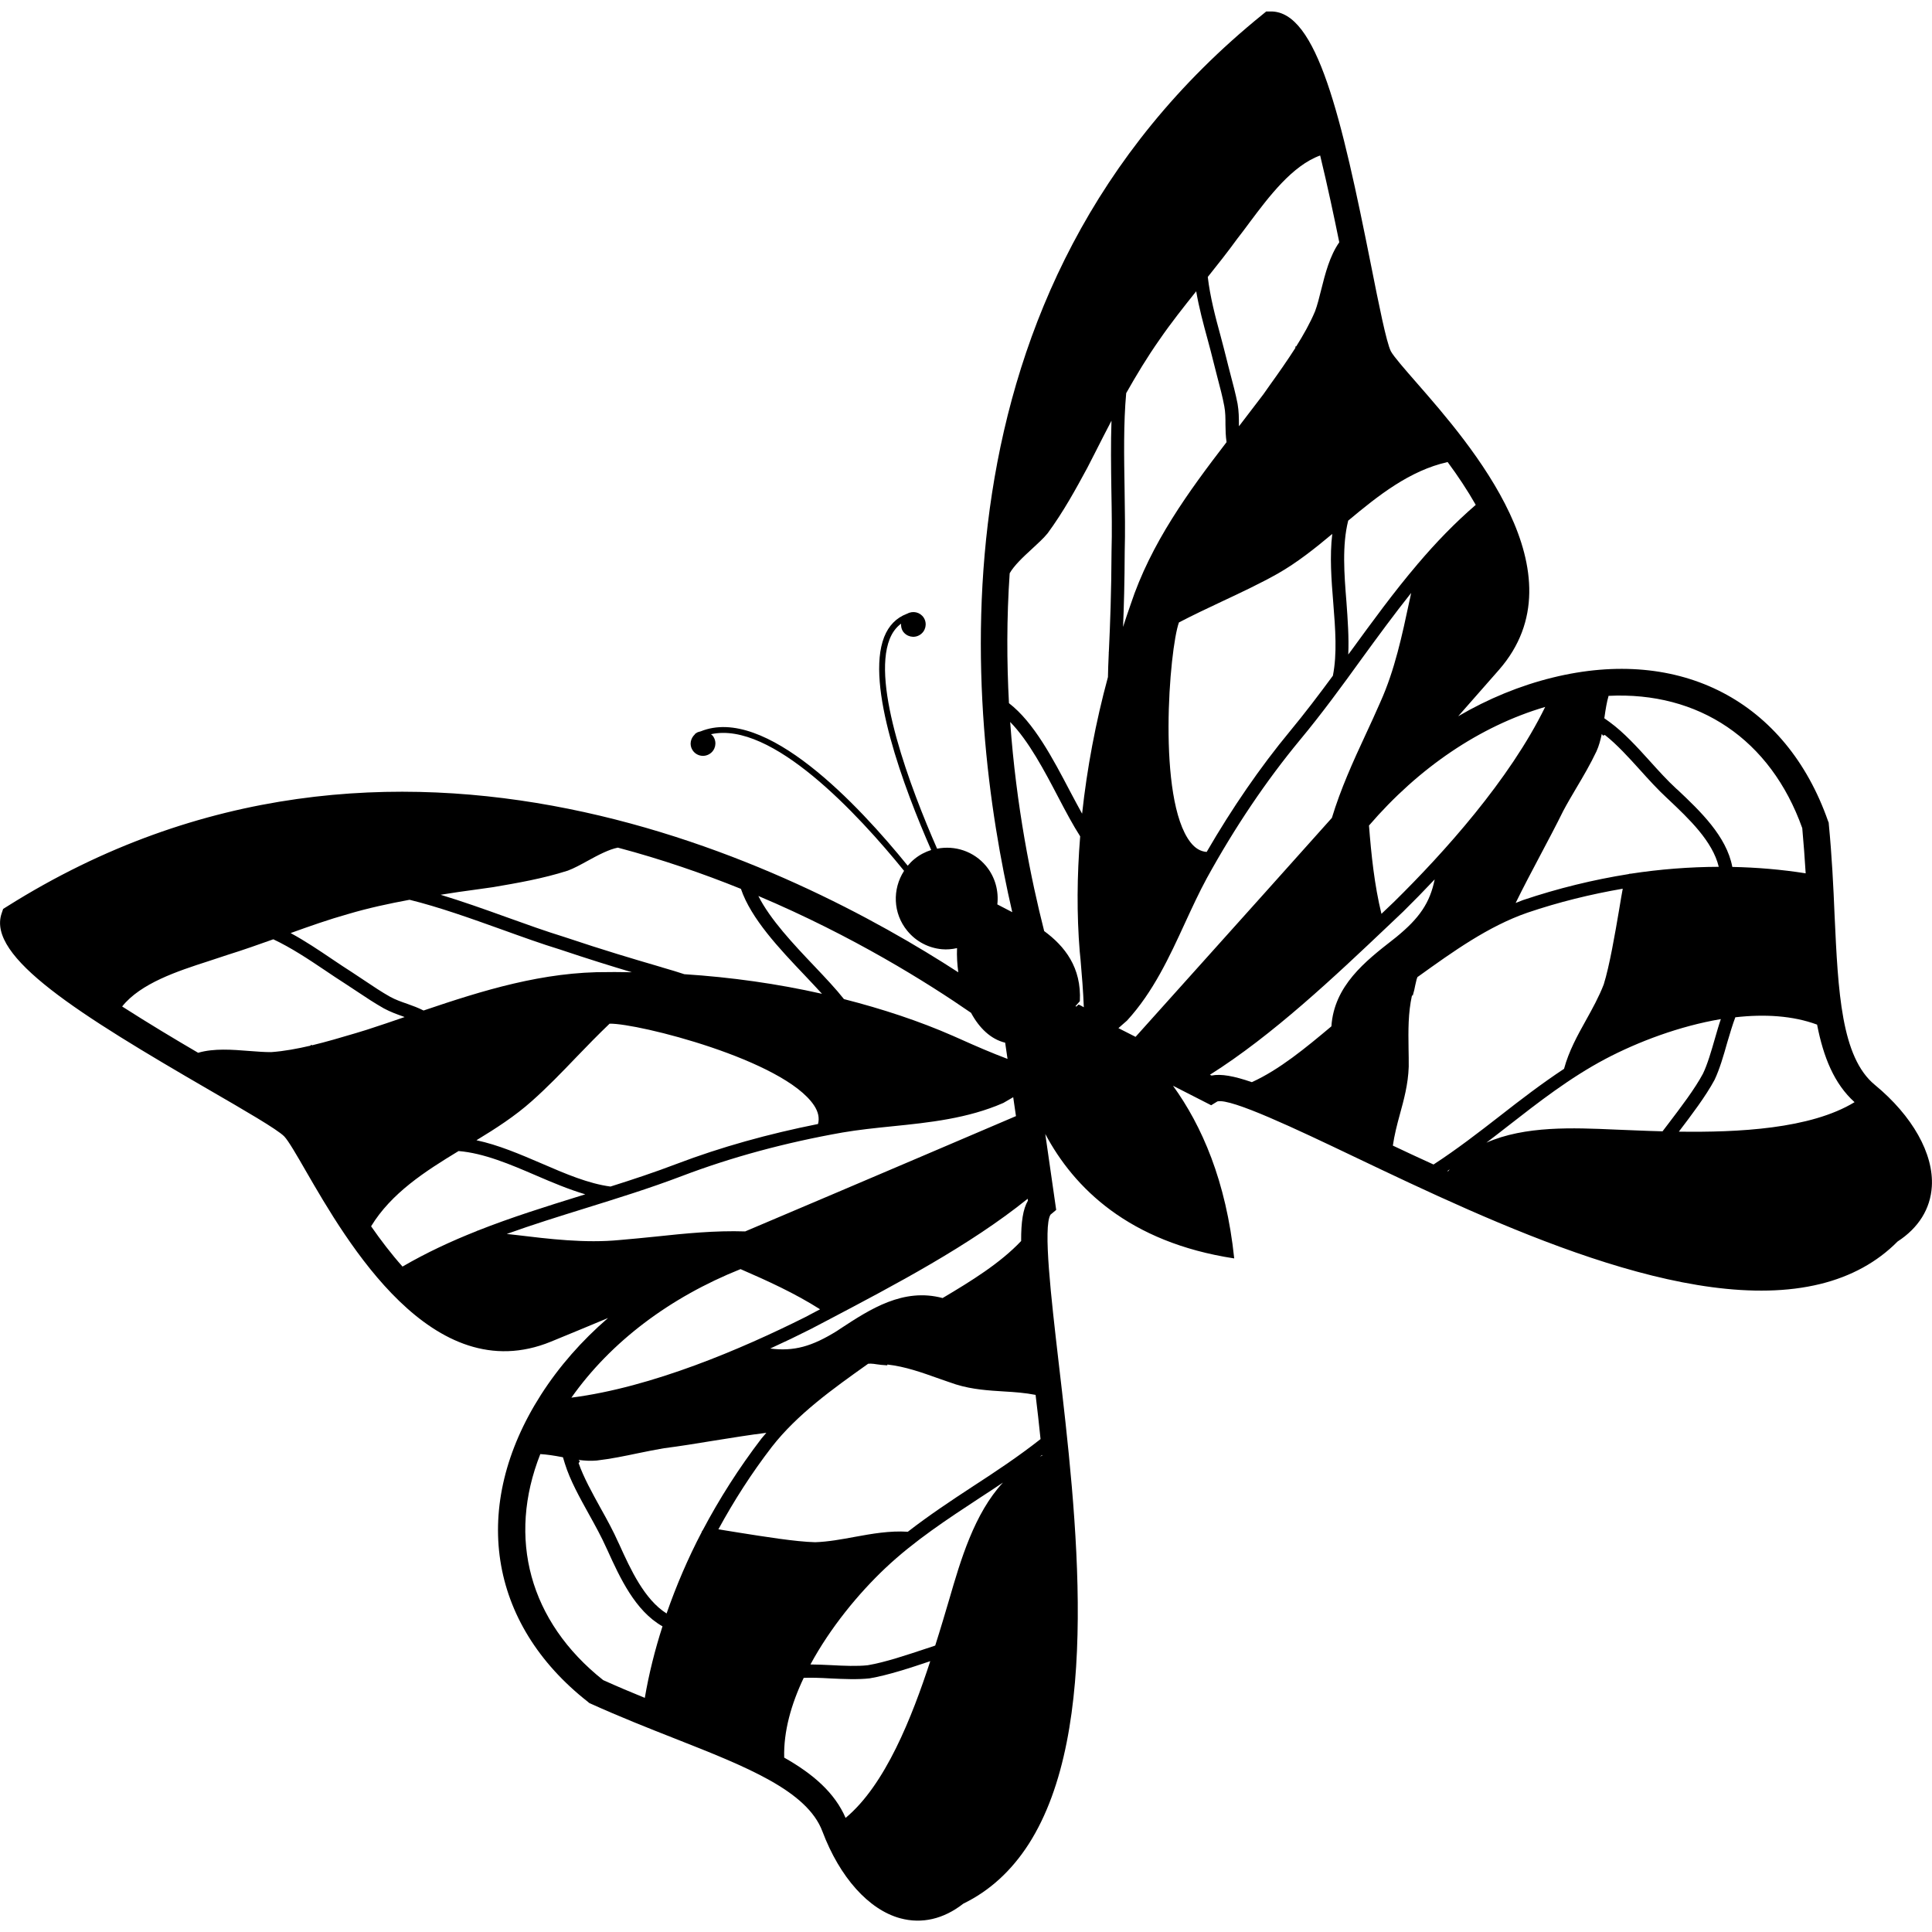 <?xml version="1.0" encoding="iso-8859-1"?>
<!-- Generator: Adobe Illustrator 16.0.0, SVG Export Plug-In . SVG Version: 6.00 Build 0)  -->
<!DOCTYPE svg PUBLIC "-//W3C//DTD SVG 1.1//EN" "http://www.w3.org/Graphics/SVG/1.1/DTD/svg11.dtd">
<svg version="1.1" id="Capa_1" xmlns="http://www.w3.org/2000/svg" xmlns:xlink="http://www.w3.org/1999/xlink" x="0px" y="0px"
	 width="35.053px" height="35.053px" viewBox="0 0 35.053 35.053" style="enable-background:new 0 0 35.053 35.053;"
	 xml:space="preserve">
<g>
	<path d="M23.058,0.208h-0.084l-0.066,0.054c-6.208,5.022-5.369,12.71-4.542,16.288c-0.099-0.05-0.191-0.098-0.271-0.141
		c0.027-0.241-0.037-0.493-0.203-0.695c-0.224-0.271-0.568-0.379-0.89-0.316c-0.486-1.11-1.188-2.971-0.861-3.802
		c0.049-0.123,0.118-0.214,0.208-0.281c-0.003,0.045,0.004,0.091,0.029,0.133c0.066,0.104,0.205,0.138,0.311,0.071
		c0.105-0.065,0.138-0.204,0.072-0.31c-0.065-0.102-0.196-0.133-0.3-0.075l-0.001-0.001c-0.004,0.001-0.007,0.004-0.01,0.005
		c-0.188,0.072-0.326,0.212-0.408,0.419c-0.343,0.87,0.359,2.74,0.853,3.865c-0.108,0.034-0.214,0.089-0.307,0.166
		c-0.044,0.036-0.083,0.077-0.119,0.119c-0.891-1.1-2.586-2.915-3.758-2.437c-0.025,0.005-0.052,0.013-0.075,0.027
		c-0.004,0.003-0.007,0.008-0.012,0.011s-0.013,0.005-0.019,0.01l0.003,0.005c-0.08,0.072-0.104,0.19-0.045,0.284
		c0.065,0.106,0.205,0.139,0.311,0.072c0.105-0.065,0.138-0.205,0.071-0.31c-0.012-0.021-0.028-0.034-0.045-0.048
		c1.102-0.244,2.669,1.451,3.503,2.479c-0.214,0.33-0.204,0.77,0.059,1.089c0.162,0.198,0.39,0.311,0.625,0.333
		c0.093,0.009,0.187,0,0.277-0.02c-0.006,0.145,0.003,0.293,0.023,0.439c-2.902-1.884-10.214-5.63-17.258-1.195l-0.072,0.045
		l-0.027,0.08c-0.272,0.79,1.394,1.829,3.778,3.211c0.604,0.35,1.228,0.71,1.35,0.837c0.075,0.078,0.229,0.344,0.39,0.624
		c0.746,1.291,2.298,3.979,4.448,3.099c0.295-0.12,0.646-0.267,1.036-0.429c-0.477,0.412-0.888,0.879-1.217,1.393
		c-1.289,2.016-0.962,4.149,0.854,5.573l0.022,0.019l0.026,0.012c0.527,0.238,1.039,0.441,1.535,0.636
		c1.283,0.506,2.393,0.942,2.67,1.683c0.313,0.83,0.839,1.42,1.412,1.575c0.392,0.106,0.786,0.015,1.145-0.266
		c0.476-0.231,0.873-0.595,1.185-1.08c1.322-2.065,0.872-5.931,0.542-8.753c-0.133-1.148-0.284-2.449-0.146-2.667l0.103-0.086
		l-0.198-1.378c0.518,0.975,1.514,1.966,3.428,2.258c-0.146-1.405-0.59-2.413-1.111-3.133l0.693,0.354l0.114-0.07
		c0.25-0.059,1.434,0.504,2.477,1.002c2.564,1.223,6.079,2.896,8.46,2.311c0.561-0.138,1.032-0.396,1.403-0.771
		c0.382-0.248,0.596-0.594,0.621-0.998c0.037-0.592-0.351-1.281-1.034-1.844c-0.611-0.502-0.666-1.692-0.73-3.071
		c-0.022-0.532-0.049-1.081-0.105-1.658l-0.002-0.028l-0.011-0.027c-0.762-2.178-2.677-3.177-4.999-2.605
		c-0.593,0.146-1.168,0.383-1.712,0.701c0.28-0.317,0.531-0.603,0.741-0.843c1.527-1.75-0.516-4.087-1.497-5.209
		c-0.213-0.244-0.415-0.475-0.466-0.57c-0.08-0.157-0.221-0.863-0.357-1.548C24.338,2.117,23.895,0.204,23.058,0.208z M21.037,6.163
		c0.209-0.304,0.433-0.586,0.666-0.878c0.051,0.297,0.129,0.588,0.207,0.873c0.037,0.139,0.075,0.276,0.108,0.415
		c0.021,0.088,0.046,0.178,0.068,0.267c0.046,0.176,0.095,0.357,0.127,0.531c0.021,0.11,0.021,0.22,0.021,0.335
		c0.001,0.104,0.004,0.21,0.02,0.316c-0.688,0.896-1.373,1.831-1.742,2.949c-0.049,0.134-0.091,0.269-0.136,0.404
		c0.016-0.372,0.028-0.825,0.03-1.368c0.01-0.353,0.004-0.726-0.002-1.12c-0.01-0.594-0.021-1.204,0.029-1.754
		C20.619,6.804,20.816,6.477,21.037,6.163z M21.39,11.293c0.253-0.132,0.514-0.255,0.771-0.376c0.344-0.161,0.699-0.328,1.021-0.509
		c0.35-0.199,0.676-0.458,0.99-0.721c-0.049,0.402-0.016,0.833,0.018,1.252c0.038,0.476,0.072,0.925-0.007,1.321
		c-0.251,0.341-0.51,0.682-0.778,1.006c-0.543,0.656-1.05,1.395-1.512,2.191c-0.112-0.009-0.209-0.065-0.296-0.178
		C20.992,14.496,21.216,11.774,21.39,11.293L21.39,11.293z M18.319,10.401c0.079-0.14,0.245-0.296,0.397-0.435
		c0.111-0.103,0.217-0.198,0.292-0.291c0.287-0.391,0.507-0.794,0.719-1.186l0.14-0.273c0.098-0.194,0.197-0.388,0.299-0.583
		c-0.014,0.411-0.008,0.838-0.002,1.256c0.007,0.394,0.013,0.764,0.003,1.113c-0.003,0.757-0.026,1.34-0.046,1.765
		c-0.002,0.026-0.002,0.049-0.004,0.073l-0.004,0.004l0.004,0.001c-0.008,0.185-0.014,0.333-0.015,0.435h0.001
		c-0.225,0.828-0.381,1.663-0.47,2.483c-0.069-0.125-0.142-0.261-0.216-0.401c-0.312-0.595-0.658-1.256-1.111-1.604
		C18.266,12.012,18.263,11.221,18.319,10.401z M18.328,13.099c0.336,0.343,0.621,0.884,0.878,1.376
		c0.136,0.26,0.266,0.503,0.392,0.699c-0.058,0.717-0.063,1.419-0.008,2.09l0.014,0.14c0.025,0.288,0.049,0.581,0.06,0.871
		c-0.03-0.018-0.061-0.034-0.089-0.047c0.003-0.011-0.019,0.008-0.048,0.035l-0.014-0.008c0.021-0.025,0.047-0.054,0.079-0.09
		c0.033-0.612-0.276-1-0.647-1.272C18.707,15.957,18.438,14.633,18.328,13.099z M17.618,18.376c0.147,0.274,0.357,0.479,0.619,0.542
		l0.043,0.294c-0.287-0.108-0.577-0.233-0.859-0.36l-0.129-0.057c-0.615-0.27-1.283-0.49-1.98-0.668
		c-0.144-0.183-0.333-0.383-0.535-0.596c-0.382-0.402-0.803-0.848-1.018-1.275C15.478,16.983,16.829,17.831,17.618,18.376z
		 M8.641,16.139l0.305-0.043c0.438-0.075,0.892-0.152,1.354-0.299c0.112-0.041,0.237-0.11,0.37-0.183
		c0.181-0.1,0.382-0.205,0.54-0.235c0.792,0.21,1.54,0.468,2.233,0.748c0.184,0.542,0.698,1.085,1.16,1.571
		c0.109,0.115,0.215,0.228,0.311,0.333c-0.805-0.182-1.646-0.301-2.502-0.356v-0.001c-0.097-0.033-0.237-0.075-0.416-0.127v-0.005
		l-0.005,0.003c-0.023-0.007-0.045-0.013-0.07-0.021c-0.408-0.119-0.967-0.284-1.685-0.525c-0.335-0.103-0.683-0.228-1.053-0.361
		c-0.394-0.142-0.796-0.285-1.189-0.404C8.209,16.199,8.426,16.167,8.641,16.139z M14.769,20.055
		c0.078,0.117,0.101,0.229,0.073,0.338c-0.903,0.18-1.766,0.42-2.563,0.723c-0.393,0.15-0.8,0.285-1.203,0.412
		c-0.4-0.053-0.814-0.23-1.253-0.42c-0.387-0.166-0.783-0.336-1.179-0.42c0.351-0.213,0.7-0.438,1.001-0.707
		c0.275-0.243,0.549-0.526,0.812-0.801c0.197-0.205,0.399-0.412,0.604-0.608v0.001C11.572,18.563,14.221,19.229,14.769,20.055z
		 M6.318,16.583c0.368-0.109,0.741-0.189,1.113-0.258c0.535,0.132,1.111,0.338,1.669,0.538c0.372,0.134,0.723,0.261,1.06,0.364
		c0.515,0.173,0.947,0.307,1.305,0.413c-0.143-0.001-0.284-0.006-0.426-0.003c-1.179-0.011-2.284,0.334-3.354,0.697
		c-0.097-0.049-0.196-0.086-0.293-0.12c-0.11-0.038-0.213-0.074-0.312-0.128C6.926,18,6.771,17.896,6.619,17.794
		c-0.076-0.052-0.153-0.103-0.229-0.152c-0.12-0.076-0.239-0.156-0.358-0.236c-0.244-0.165-0.494-0.333-0.759-0.477
		C5.625,16.802,5.963,16.683,6.318,16.583z M3.776,17.441c0.126-0.041,0.246-0.08,0.351-0.116c0.284-0.088,0.561-0.187,0.832-0.283
		c0.326,0.154,0.638,0.361,0.938,0.563c0.121,0.082,0.242,0.163,0.363,0.24c0.075,0.048,0.15,0.099,0.226,0.149
		c0.155,0.104,0.315,0.209,0.479,0.302c0.117,0.063,0.234,0.106,0.349,0.146c0.009,0.005,0.019,0.008,0.027,0.011
		c-0.229,0.079-0.459,0.157-0.688,0.231L6.45,18.746c-0.259,0.077-0.523,0.155-0.788,0.219c-0.006-0.004-0.012-0.007-0.017-0.01
		l-0.012,0.017c-0.237,0.055-0.476,0.1-0.712,0.117c-0.118,0.001-0.256-0.01-0.401-0.021c-0.304-0.024-0.64-0.051-0.925,0.033
		c-0.403-0.235-0.9-0.533-1.379-0.84C2.552,17.839,3.224,17.619,3.776,17.441z M8.662,22.33c-0.003,0-0.005,0-0.008-0.001v0.005
		c-0.464,0.183-0.918,0.394-1.351,0.646c-0.204-0.229-0.395-0.479-0.57-0.731C7.1,21.647,7.71,21.254,8.32,20.884
		c0.458,0.037,0.94,0.242,1.406,0.443c0.294,0.127,0.594,0.253,0.893,0.342c-0.025,0.008-0.053,0.017-0.077,0.024
		C9.917,21.887,9.281,22.085,8.662,22.33z M13.436,23.026c0.491,0.213,0.987,0.439,1.443,0.729l-0.277,0.146
		c-1.14,0.57-2.771,1.27-4.235,1.457C11.083,24.344,12.152,23.54,13.436,23.026z M10.521,26.514
		c-0.007-0.007-0.015-0.016-0.021-0.023c-0.001-0.001-0.002-0.002-0.002-0.003c0.111,0.014,0.221,0.021,0.328,0.011
		c0.26-0.03,0.508-0.082,0.747-0.132c0.159-0.032,0.316-0.065,0.471-0.091c0.294-0.037,0.604-0.088,0.916-0.139
		c0.315-0.05,0.638-0.103,0.944-0.141c-0.03,0.037-0.062,0.07-0.091,0.107c-0.407,0.533-0.762,1.09-1.064,1.662
		c-0.005,0.006-0.01,0.014-0.016,0.021l-0.001,0.01c-0.252,0.481-0.464,0.978-0.638,1.478c-0.403-0.254-0.653-0.799-0.858-1.252
		l-0.016-0.033c-0.092-0.209-0.211-0.426-0.327-0.633c-0.149-0.271-0.304-0.549-0.395-0.81L10.521,26.514z M11.699,30.805
		c-0.248-0.101-0.5-0.207-0.755-0.322c-1.343-1.065-1.742-2.58-1.141-4.101c0.12,0.007,0.25,0.027,0.391,0.054
		c0.006,0.002,0.013,0.002,0.02,0.004l0.035,0.115c0.094,0.303,0.268,0.614,0.436,0.918c0.113,0.203,0.229,0.414,0.317,0.612
		l0.017,0.036c0.227,0.501,0.505,1.107,1.001,1.386C11.881,29.938,11.773,30.372,11.699,30.805z M15.342,32.983
		c-0.197-0.457-0.589-0.797-1.114-1.094c-0.013-0.473,0.126-0.968,0.354-1.447c0.134-0.006,0.307,0,0.479,0.01
		c0.248,0.012,0.503,0.023,0.717-0.001c0.338-0.058,0.741-0.191,1.1-0.312C16.545,31.158,16.063,32.384,15.342,32.983z
		 M17.22,29.026c-0.039,0.131-0.076,0.259-0.114,0.383c-0.042,0.139-0.088,0.29-0.138,0.447l-0.162,0.054
		c-0.35,0.116-0.746,0.25-1.062,0.303c-0.188,0.021-0.433,0.011-0.67-0.002c-0.134-0.006-0.258-0.012-0.37-0.012
		c0.361-0.668,0.873-1.289,1.359-1.748c0.529-0.499,1.137-0.896,1.723-1.281c0.137-0.088,0.273-0.179,0.411-0.271
		C17.677,27.46,17.429,28.305,17.22,29.026z M18.91,26.409c-0.015,0.005-0.028,0.013-0.043,0.019
		c0.014-0.011,0.027-0.021,0.041-0.03C18.909,26.401,18.909,26.405,18.91,26.409z M18.879,26.11
		c-0.396,0.312-0.816,0.591-1.226,0.857c-0.394,0.258-0.796,0.525-1.182,0.824c-0.329-0.021-0.651,0.036-0.962,0.093
		c-0.237,0.044-0.482,0.089-0.719,0.097c-0.352-0.008-0.941-0.104-1.372-0.172c-0.171-0.028-0.292-0.047-0.384-0.062
		c0.28-0.515,0.601-1.017,0.969-1.495c0.463-0.594,1.107-1.053,1.73-1.496c0.006-0.004,0.012-0.009,0.018-0.013
		c0.017-0.001,0.031-0.002,0.047-0.002c0.039,0.001,0.07,0.006,0.109,0.012c0.052,0.007,0.109,0.015,0.192,0.019v-0.015
		c0.328,0.037,0.618,0.142,0.942,0.257c0.097,0.033,0.195,0.069,0.302,0.104c0.308,0.095,0.597,0.11,0.876,0.128
		c0.194,0.011,0.381,0.025,0.57,0.062C18.82,25.567,18.852,25.835,18.879,26.11z M18.65,21.784c-0.089,0.15-0.125,0.388-0.123,0.732
		c-0.377,0.4-0.904,0.726-1.425,1.035c-0.713-0.191-1.315,0.202-1.848,0.551l-0.067,0.045c-0.456,0.283-0.782,0.375-1.213,0.32
		c0.261-0.119,0.508-0.238,0.735-0.353l0.315-0.165c1.215-0.639,2.573-1.354,3.621-2.199L18.65,21.784z M13.52,22.342
		c-0.544-0.018-1.092,0.037-1.624,0.094c-0.218,0.021-0.435,0.045-0.652,0.062c-0.629,0.061-1.273-0.018-1.897-0.093
		c-0.051-0.007-0.102-0.011-0.153-0.017c0.472-0.17,0.949-0.318,1.422-0.465c0.578-0.18,1.176-0.365,1.751-0.584
		c0.901-0.343,1.884-0.609,2.921-0.792c0.288-0.049,0.585-0.08,0.899-0.112c0.675-0.068,1.373-0.142,2.017-0.424
		c0.06-0.035,0.12-0.07,0.179-0.104l0.05,0.343C18.002,20.434,15.738,21.403,13.52,22.342z M22.713,19.634
		c-0.325-0.112-0.562-0.155-0.731-0.12L21.952,19.5c1.138-0.718,2.255-1.773,3.25-2.717l0.258-0.245
		c0.182-0.179,0.373-0.374,0.57-0.583c-0.086,0.426-0.278,0.704-0.695,1.045l-0.062,0.049c-0.502,0.392-1.068,0.835-1.117,1.572
		C23.69,19.012,23.213,19.407,22.713,19.634z M25.271,20.785c0.028-0.191,0.074-0.373,0.126-0.562
		c0.074-0.27,0.151-0.548,0.162-0.869c0.001-0.111-0.001-0.217-0.003-0.319c-0.005-0.343-0.009-0.652,0.062-0.975l0.014,0.004
		c0.024-0.079,0.035-0.135,0.045-0.187c0.009-0.039,0.015-0.071,0.025-0.108c0.005-0.014,0.01-0.028,0.016-0.043
		c0.007-0.004,0.013-0.009,0.02-0.013c0.621-0.446,1.264-0.908,1.975-1.154c0.572-0.194,1.15-0.335,1.729-0.435
		c-0.018,0.091-0.037,0.211-0.066,0.383c-0.073,0.43-0.174,1.019-0.279,1.354c-0.085,0.221-0.205,0.439-0.322,0.649
		c-0.154,0.276-0.312,0.563-0.398,0.882c-0.407,0.269-0.789,0.562-1.161,0.853c-0.387,0.301-0.784,0.608-1.207,0.883
		C25.75,21.012,25.506,20.895,25.271,20.785z M26.273,21.251c-0.004-0.002-0.008-0.004-0.012-0.005
		c0.016-0.012,0.027-0.021,0.043-0.03C26.294,21.229,26.283,21.239,26.273,21.251z M30.164,20.526
		c-0.166-0.004-0.323-0.01-0.469-0.016c-0.13-0.004-0.264-0.01-0.399-0.016c-0.749-0.033-1.628-0.071-2.328,0.238
		c0.132-0.101,0.262-0.2,0.39-0.301c0.554-0.432,1.125-0.877,1.769-1.218c0.592-0.312,1.346-0.597,2.095-0.723
		c-0.037,0.106-0.071,0.226-0.108,0.354c-0.066,0.229-0.134,0.465-0.216,0.635c-0.15,0.281-0.404,0.613-0.628,0.908L30.164,20.526z
		 M33.648,19.997c-0.801,0.488-2.117,0.55-3.188,0.535c0.229-0.301,0.486-0.639,0.648-0.94c0.092-0.194,0.163-0.438,0.23-0.677
		c0.05-0.167,0.099-0.334,0.147-0.458c0.526-0.06,1.04-0.031,1.483,0.133C33.084,19.184,33.279,19.664,33.648,19.997z
		 M30.413,14.309c-0.161-0.148-0.322-0.326-0.478-0.499c-0.232-0.257-0.474-0.522-0.729-0.708l-0.099-0.071
		c0.001-0.006,0.002-0.013,0.004-0.021c0.02-0.142,0.041-0.271,0.074-0.385c1.633-0.081,2.938,0.786,3.514,2.4
		c0.025,0.279,0.046,0.552,0.062,0.82c-0.437-0.069-0.882-0.107-1.331-0.116c-0.104-0.559-0.59-1.019-0.989-1.396L30.413,14.309z
		 M29.118,13.335c0.217,0.17,0.431,0.406,0.639,0.636c0.159,0.177,0.324,0.358,0.492,0.513l0.028,0.026
		c0.361,0.341,0.797,0.753,0.907,1.217c-0.53,0.002-1.065,0.043-1.604,0.126l-0.008-0.002c-0.01,0.003-0.018,0.005-0.024,0.008
		c-0.64,0.102-1.28,0.258-1.917,0.472c-0.044,0.016-0.088,0.034-0.132,0.052c0.136-0.278,0.288-0.566,0.438-0.849
		c0.147-0.278,0.296-0.558,0.427-0.824c0.073-0.138,0.155-0.275,0.237-0.415c0.125-0.21,0.253-0.428,0.365-0.664
		c0.045-0.099,0.072-0.205,0.096-0.314c0.002,0.001,0.003,0.002,0.003,0.003c0.006,0.01,0.013,0.02,0.017,0.027L29.118,13.335z
		 M28.035,12.826c-0.648,1.325-1.837,2.645-2.744,3.538l-0.227,0.216c-0.128-0.525-0.184-1.068-0.226-1.602
		C25.739,13.931,26.847,13.176,28.035,12.826z M25.571,10.908c-0.131,0.614-0.265,1.248-0.524,1.824
		c-0.087,0.201-0.179,0.399-0.271,0.598c-0.226,0.485-0.453,0.987-0.611,1.509c-1.604,1.796-3.254,3.627-3.562,3.973l-0.311-0.158
		c0.049-0.045,0.104-0.09,0.156-0.137c0.475-0.518,0.769-1.155,1.052-1.771c0.132-0.286,0.257-0.557,0.396-0.813
		c0.508-0.923,1.077-1.767,1.691-2.509c0.394-0.474,0.763-0.979,1.117-1.47c0.291-0.399,0.587-0.804,0.899-1.196
		C25.595,10.808,25.582,10.855,25.571,10.908z M26.775,9.16c-0.38,0.328-0.728,0.689-1.049,1.068h-0.004
		c-0.001,0.002-0.001,0.005-0.002,0.007c-0.433,0.508-0.823,1.046-1.209,1.575c-0.017,0.021-0.031,0.043-0.049,0.065
		c0.014-0.311-0.01-0.636-0.033-0.955c-0.041-0.507-0.08-1.029,0.032-1.474c0.548-0.458,1.117-0.909,1.804-1.063
		C26.448,8.63,26.623,8.893,26.775,9.16z M24.299,4.396C24.127,4.64,24.044,4.964,23.97,5.26c-0.035,0.143-0.069,0.276-0.11,0.387
		c-0.092,0.219-0.212,0.43-0.341,0.636L23.5,6.29c0.002,0.007,0.002,0.013,0.004,0.02c-0.146,0.229-0.305,0.455-0.463,0.675
		l-0.122,0.173c-0.145,0.192-0.293,0.385-0.44,0.576c0-0.011,0-0.021-0.001-0.029c0-0.12-0.001-0.245-0.024-0.378
		c-0.036-0.183-0.085-0.369-0.133-0.549c-0.022-0.089-0.047-0.177-0.067-0.263c-0.035-0.14-0.071-0.28-0.109-0.421
		c-0.096-0.35-0.19-0.71-0.232-1.069c0.181-0.226,0.362-0.455,0.537-0.696c0.068-0.086,0.144-0.188,0.223-0.295
		c0.349-0.466,0.773-1.03,1.279-1.213C24.086,3.373,24.206,3.938,24.299,4.396z"/>
</g>
<g>
</g>
<g>
</g>
<g>
</g>
<g>
</g>
<g>
</g>
<g>
</g>
<g>
</g>
<g>
</g>
<g>
</g>
<g>
</g>
<g>
</g>
<g>
</g>
<g>
</g>
<g>
</g>
<g>
</g>
</svg>
